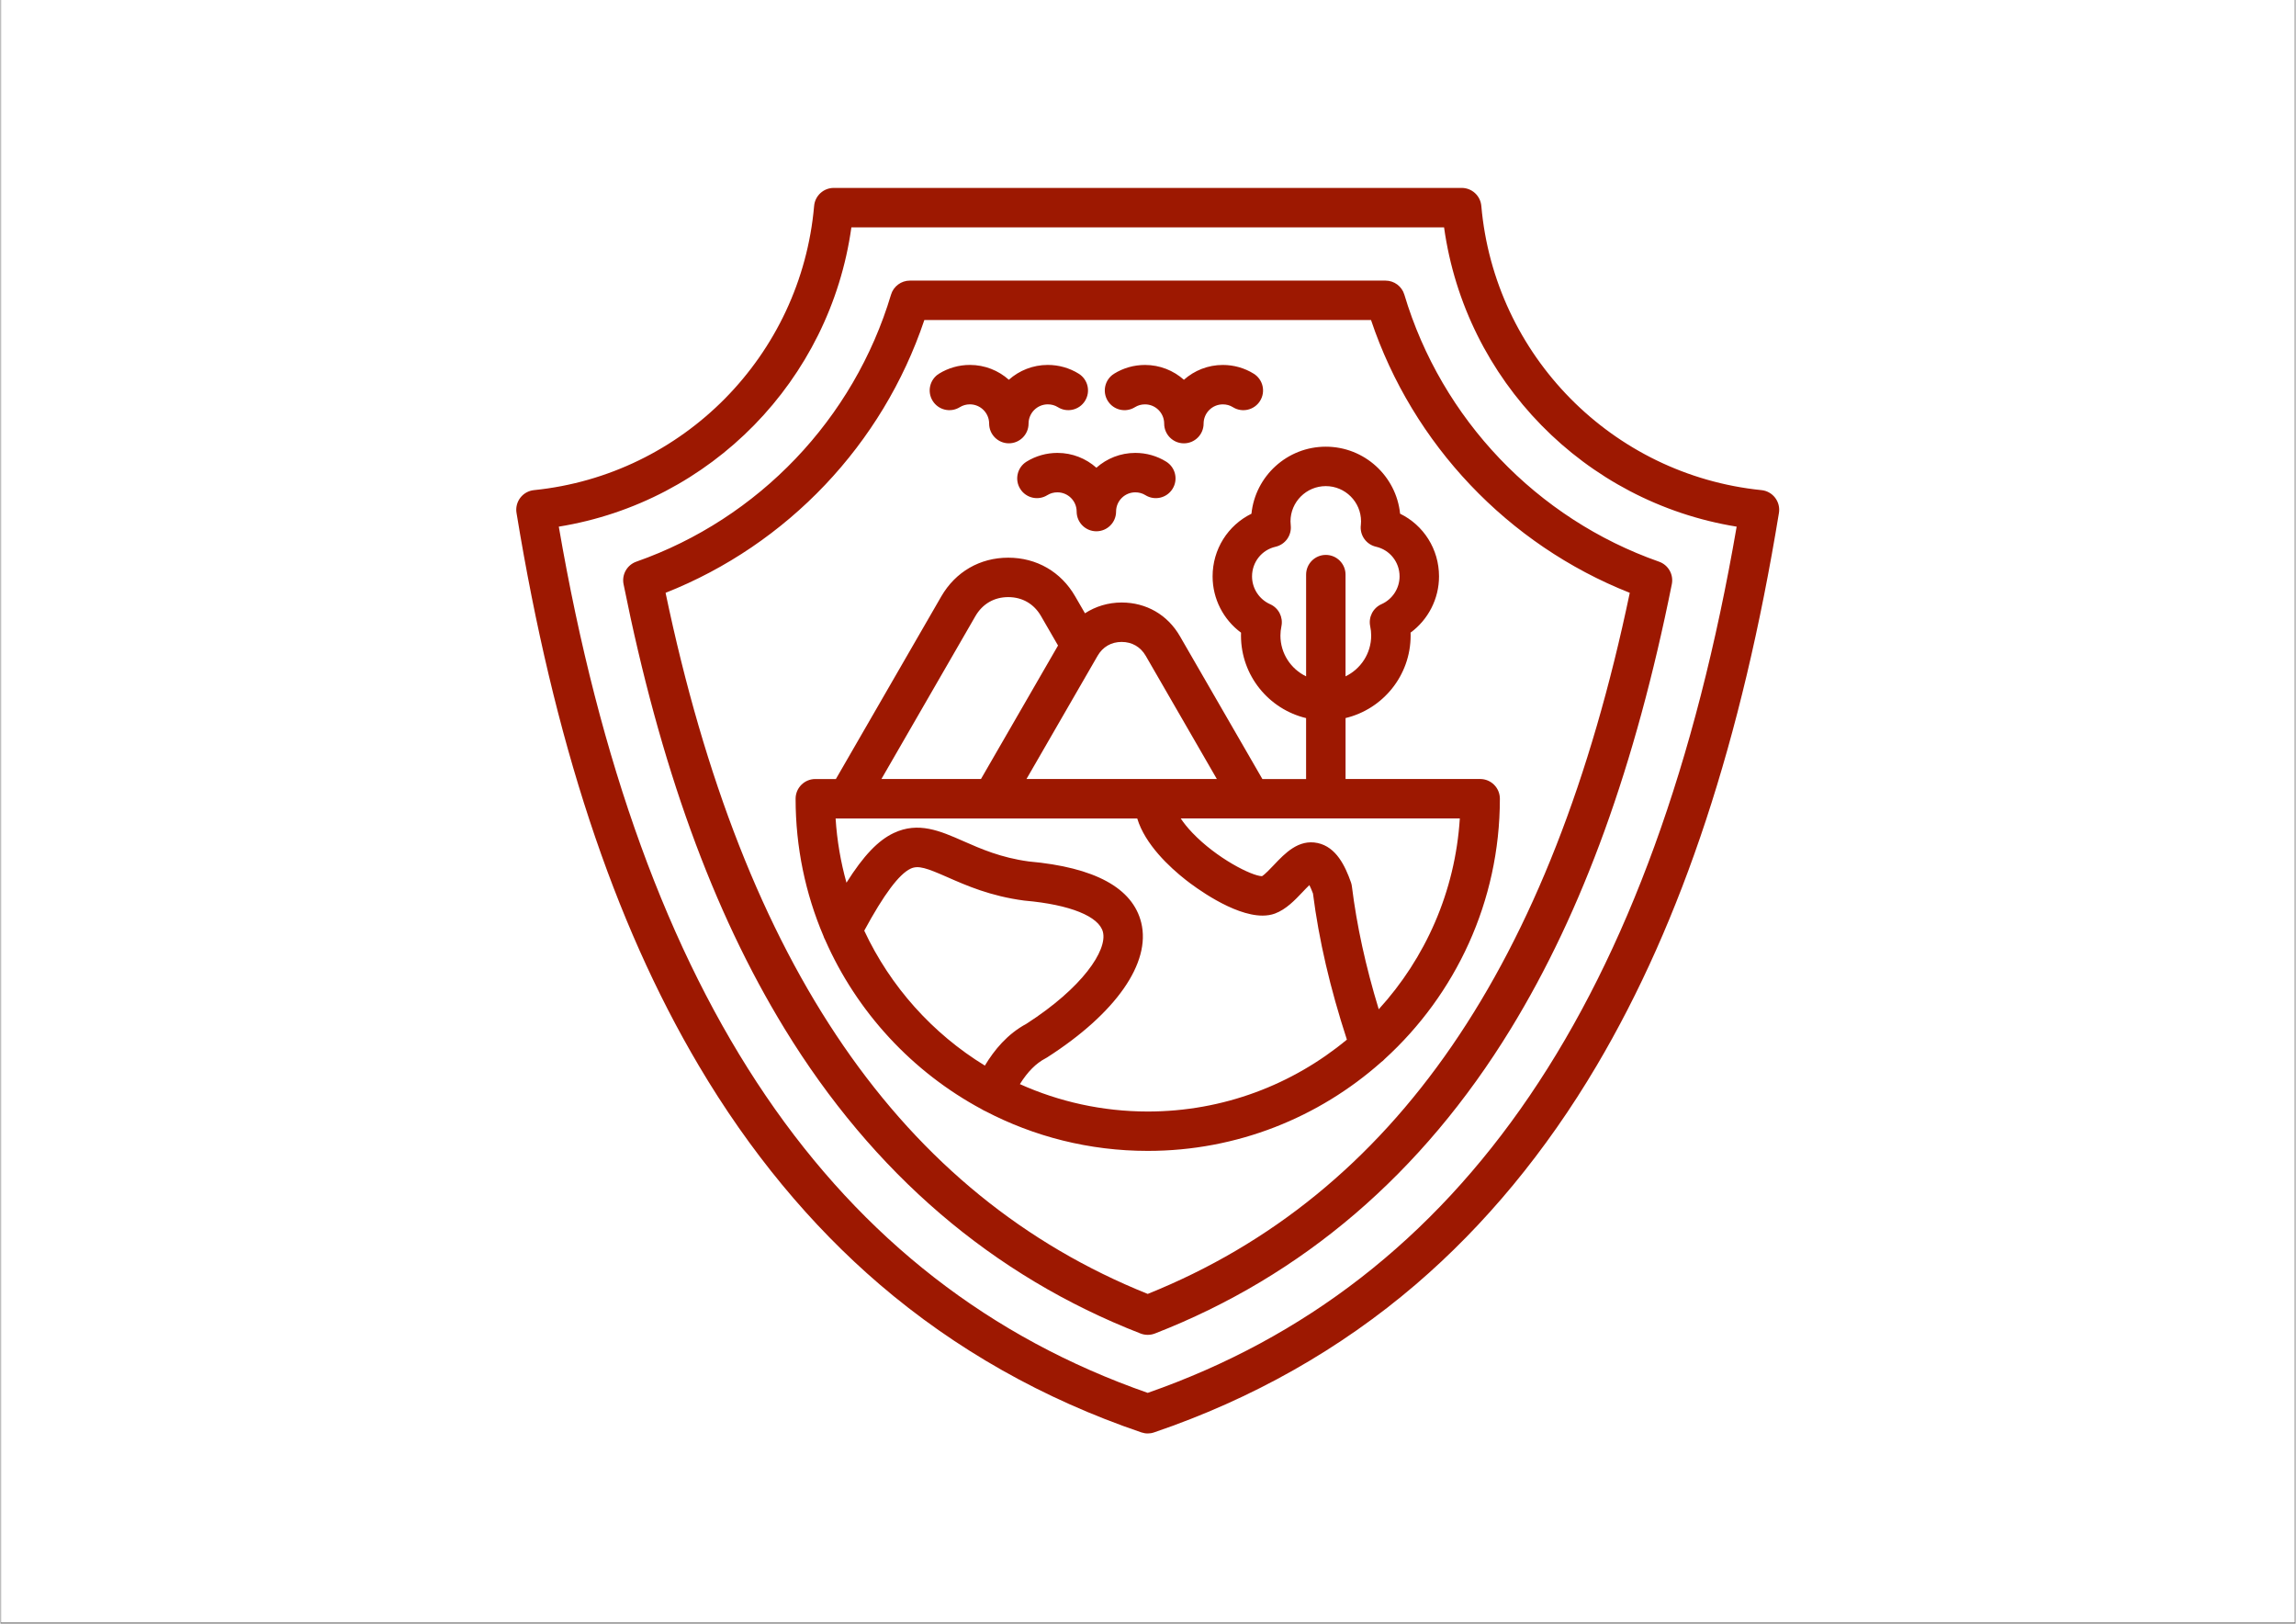 <svg xmlns="http://www.w3.org/2000/svg" xmlns:xlink="http://www.w3.org/1999/xlink" width="1123" zoomAndPan="magnify" viewBox="0 0 841.92 595.5" height="794" preserveAspectRatio="xMidYMid meet" version="1.2"><rect x="0" y="0" width="841.92" height="595.5" fill="#808080" stroke="none"/><defs><clipPath id="b5b99ed3cf"><path d="M 0.312 0 L 841.527 0 L 841.527 595 L 0.312 595 Z M 0.312 0 "/></clipPath><clipPath id="f2047eb44d"><path d="M 189 68.945 L 652.848 68.945 L 652.848 526 L 189 526 Z M 189 68.945 "/></clipPath></defs><g id="77bf50378d"><g clip-rule="nonzero" clip-path="url(#b5b99ed3cf)"><path style=" stroke:none;fill-rule:nonzero;fill:#ffffff;fill-opacity:1;" d="M 0.312 0 L 841.855 0 L 841.855 595 L 0.312 595 Z M 0.312 0 "/><path style=" stroke:none;fill-rule:nonzero;fill:#ffffff;fill-opacity:1;" d="M 0.312 0 L 841.855 0 L 841.855 595 L 0.312 595 Z M 0.312 0 "/></g><g clip-rule="nonzero" clip-path="url(#f2047eb44d)"><path style=" stroke:none;fill-rule:nonzero;fill:#9d1801;fill-opacity:1;" d="M 651.012 182.562 C 649.801 180.98 647.992 179.965 646 179.766 C 591.254 174.211 548.031 130.371 543.234 75.527 C 542.906 71.789 539.777 68.922 536.031 68.922 L 305.688 68.922 C 301.941 68.922 298.809 71.789 298.484 75.527 C 293.688 130.371 250.461 174.211 195.719 179.766 C 193.734 179.965 191.918 180.98 190.703 182.562 C 189.492 184.148 188.984 186.164 189.312 188.129 C 202.984 271.586 224.844 337.883 256.145 390.793 C 274.785 422.309 297.109 449.309 322.5 471.074 C 350.277 494.879 382.582 513.148 418.531 525.363 C 419.285 525.617 420.07 525.754 420.859 525.754 C 421.645 525.754 422.434 525.629 423.184 525.363 C 459.125 513.148 491.438 494.879 519.219 471.082 C 544.609 449.328 566.934 422.316 585.574 390.801 C 616.871 337.883 638.734 271.594 652.406 188.137 C 652.73 186.164 652.227 184.156 651.012 182.562 Z M 420.859 510.867 C 305.441 470.574 234.707 366.57 204.82 193.16 C 260.641 184.121 304.328 139.5 312.148 83.398 L 529.57 83.398 C 537.379 139.5 581.074 184.121 636.898 193.16 C 607.008 366.57 536.273 470.574 420.859 510.867 Z M 515 108.074 C 514.086 105.008 511.266 102.918 508.07 102.918 L 333.621 102.918 C 330.426 102.918 327.602 105.016 326.688 108.074 C 313.07 153.633 278.141 190.246 233.27 206 C 229.867 207.195 227.867 210.715 228.574 214.25 C 241.945 280.852 261.273 334.184 287.645 377.301 C 320.129 430.406 364.059 468.023 418.234 489.098 C 419.074 489.422 419.973 489.586 420.859 489.586 C 421.746 489.586 422.641 489.422 423.484 489.098 C 477.648 468.023 521.59 430.406 554.066 377.301 C 580.441 334.176 599.75 280.84 613.117 214.25 C 613.824 210.715 611.824 207.203 608.422 206.008 C 563.539 190.246 528.621 153.633 515 108.074 Z M 420.859 474.574 C 330.508 438.254 272.605 354.074 243.992 217.43 C 288.691 199.746 323.613 162.953 338.914 117.375 L 502.77 117.375 C 518.07 162.965 552.996 199.754 597.688 217.43 C 569.121 354.074 511.219 438.242 420.859 474.574 Z M 493.422 263.367 C 507.102 260.102 517.301 247.777 517.301 233.109 C 517.301 232.746 517.289 232.387 517.281 232.031 C 523.75 227.266 527.715 219.637 527.715 211.41 C 527.715 201.41 522.07 192.625 513.438 188.41 C 512.023 174.617 500.344 163.832 486.18 163.832 C 472.012 163.832 460.32 174.629 458.91 188.418 C 450.293 192.645 444.656 201.422 444.656 211.418 C 444.656 219.645 448.621 227.273 455.09 232.043 C 455.082 232.402 455.07 232.758 455.07 233.117 C 455.07 247.785 465.27 260.102 478.953 263.379 L 478.953 285.727 L 462.918 285.727 L 432.656 233.316 C 428.125 225.48 420.332 220.984 411.293 220.984 C 406.371 220.984 401.746 222.395 397.84 224.938 L 394.246 218.73 C 389.051 209.711 380.102 204.543 369.688 204.543 C 359.316 204.543 350.367 209.711 345.141 218.73 L 306.465 285.727 L 298.918 285.727 C 294.926 285.727 291.688 288.969 291.688 292.957 C 291.688 310.793 295.316 327.785 301.887 343.25 C 302.039 343.766 302.266 344.254 302.527 344.727 C 314.203 371.301 334.57 393.227 360.023 406.871 C 360.297 407.055 360.574 407.215 360.875 407.359 C 360.984 407.414 361.09 407.449 361.211 407.496 C 379.062 416.836 399.359 422.117 420.867 422.117 C 453.688 422.117 483.676 409.812 506.488 389.578 C 506.965 389.246 507.402 388.863 507.773 388.43 C 533.723 364.785 550.039 330.734 550.039 292.949 C 550.039 288.949 546.797 285.719 542.809 285.719 L 493.43 285.719 L 493.43 263.367 Z M 469.539 233.109 C 469.539 231.961 469.66 230.848 469.902 229.699 C 470.598 226.367 468.879 222.992 465.766 221.609 C 461.73 219.809 459.125 215.809 459.125 211.41 C 459.125 206.172 462.672 201.691 467.75 200.535 C 471.312 199.719 473.703 196.371 473.324 192.734 C 473.258 192.145 473.234 191.668 473.234 191.223 C 473.234 184.094 479.043 178.293 486.18 178.293 C 493.312 178.293 499.113 184.094 499.113 191.223 C 499.113 191.793 499.094 192.191 499.047 192.488 C 498.531 196.199 500.949 199.691 504.605 200.523 C 509.691 201.691 513.246 206.164 513.246 211.402 C 513.246 215.789 510.641 219.797 506.605 221.598 C 503.492 222.984 501.773 226.359 502.469 229.688 C 502.715 230.84 502.832 231.961 502.832 233.102 C 502.832 239.688 498.977 245.371 493.422 248.066 L 493.422 210.758 C 493.422 206.758 490.18 203.527 486.191 203.527 C 482.199 203.527 478.961 206.77 478.961 210.758 L 478.961 248.066 C 473.395 245.379 469.539 239.695 469.539 233.109 Z M 411.293 235.445 C 415.094 235.445 418.234 237.262 420.133 240.547 L 446.215 285.719 L 423.547 285.719 C 423.535 285.719 423.527 285.719 423.52 285.719 L 376.383 285.719 L 402.473 240.527 C 404.363 237.254 407.492 235.445 411.293 235.445 Z M 357.652 225.969 C 360.258 221.48 364.531 219.004 369.688 219.004 C 374.855 219.004 379.125 221.473 381.715 225.961 L 387.957 236.758 L 359.688 285.719 L 323.168 285.719 Z M 316.871 341.34 C 324.062 328.059 329.637 320.602 333.875 318.602 C 336.695 317.27 339.809 318.402 347.355 321.715 C 354.387 324.809 363.145 328.664 375.508 330.301 C 375.613 330.32 375.715 330.328 375.824 330.336 C 392.328 331.793 403.023 336.102 404.434 341.855 C 406.082 348.555 396.961 362.242 376.355 375.5 C 369.336 379.281 364.586 385.082 361.117 390.836 C 341.938 379.094 326.461 361.863 316.871 341.34 Z M 373.961 397.625 C 376.855 393.02 379.875 389.996 383.387 388.16 C 383.57 388.059 383.75 387.961 383.922 387.852 C 409.188 371.664 422.105 353.188 418.48 338.418 C 415.348 325.68 401.477 318.121 377.254 315.961 C 367.008 314.574 359.66 311.344 353.176 308.484 C 344.723 304.766 336.742 301.254 327.691 305.527 C 322.012 308.203 316.637 313.762 310.348 323.75 C 308.238 316.176 306.871 308.305 306.363 300.195 L 310.602 300.195 C 310.609 300.195 310.617 300.195 310.617 300.195 C 310.617 300.195 310.637 300.195 310.637 300.195 L 417.012 300.195 C 419.891 309.715 428.875 318.059 434.828 322.738 C 437.906 325.152 452.094 335.82 462.973 335.82 C 464.582 335.82 466.121 335.586 467.539 335.062 C 471.648 333.523 474.844 330.148 477.668 327.172 C 478.391 326.402 479.324 325.426 480.156 324.629 C 480.527 325.352 480.969 326.348 481.477 327.703 C 483.648 344.754 487.738 362.344 493.918 381.309 C 474.055 397.77 448.582 407.676 420.832 407.676 C 404.164 407.66 388.293 404.066 373.961 397.625 Z M 505.602 370.172 C 500.777 354.316 497.539 339.477 495.754 325.098 C 495.691 324.582 495.574 324.074 495.395 323.578 C 493.301 317.652 490.02 310.656 483.195 309.199 C 476.191 307.707 471.195 312.973 467.188 317.207 C 465.922 318.547 463.867 320.711 462.773 321.363 C 458.98 321.27 446.16 314.801 437.219 305.426 C 435.383 303.5 433.996 301.742 432.977 300.188 L 458.738 300.188 C 458.746 300.188 458.754 300.188 458.754 300.188 C 458.754 300.188 458.773 300.188 458.773 300.188 L 535.344 300.188 C 533.66 327.055 522.684 351.449 505.602 370.172 Z M 341.953 147 C 339.855 143.598 340.914 139.148 344.316 137.047 C 347.719 134.949 351.625 133.844 355.625 133.844 C 361.102 133.844 366.113 135.898 369.914 139.281 C 373.715 135.898 378.727 133.844 384.203 133.844 C 388.238 133.844 392.164 134.957 395.551 137.066 C 398.941 139.184 399.973 143.645 397.855 147.027 C 395.75 150.422 391.277 151.453 387.895 149.336 C 386.801 148.648 385.551 148.305 384.203 148.305 C 380.312 148.305 377.145 151.473 377.145 155.363 C 377.145 159.363 373.906 162.594 369.914 162.594 C 365.922 162.594 362.684 159.352 362.684 155.363 C 362.684 151.473 359.516 148.305 355.625 148.305 C 354.285 148.305 353.039 148.656 351.906 149.355 C 348.504 151.461 344.055 150.402 341.953 147 Z M 406.207 147.039 C 404.09 143.645 405.133 139.184 408.516 137.074 C 411.898 134.965 415.82 133.855 419.863 133.855 C 425.328 133.855 430.332 135.906 434.133 139.293 C 437.934 135.906 442.938 133.855 448.41 133.855 C 452.449 133.855 456.375 134.965 459.758 137.074 C 463.152 139.191 464.184 143.652 462.066 147.039 C 459.949 150.43 455.488 151.461 452.105 149.344 C 451.008 148.656 449.762 148.312 448.41 148.312 C 444.52 148.312 441.355 151.48 441.355 155.371 C 441.355 159.371 438.113 162.602 434.125 162.602 C 430.133 162.602 426.895 159.363 426.895 155.371 C 426.895 151.48 423.746 148.312 419.863 148.312 C 418.516 148.312 417.273 148.656 416.172 149.344 C 412.777 151.461 408.316 150.422 406.207 147.039 Z M 387.738 166.113 C 393.215 166.113 398.227 168.168 402.027 171.551 C 405.828 168.168 410.84 166.113 416.316 166.113 C 420.352 166.113 424.277 167.227 427.652 169.332 C 431.047 171.453 432.078 175.914 429.961 179.297 C 427.852 182.691 423.383 183.723 420 181.605 C 418.914 180.926 417.637 180.574 416.309 180.574 C 412.418 180.574 409.25 183.738 409.25 187.629 C 409.25 191.629 406.008 194.859 402.02 194.859 C 398.027 194.859 394.789 191.621 394.789 187.629 C 394.789 183.738 391.621 180.574 387.73 180.574 C 386.383 180.574 385.145 180.918 384.039 181.605 C 380.645 183.723 376.184 182.68 374.078 179.289 C 371.961 175.895 373 171.434 376.395 169.324 C 379.785 167.227 383.703 166.113 387.738 166.113 Z M 387.738 166.113 "/></g></g></svg>